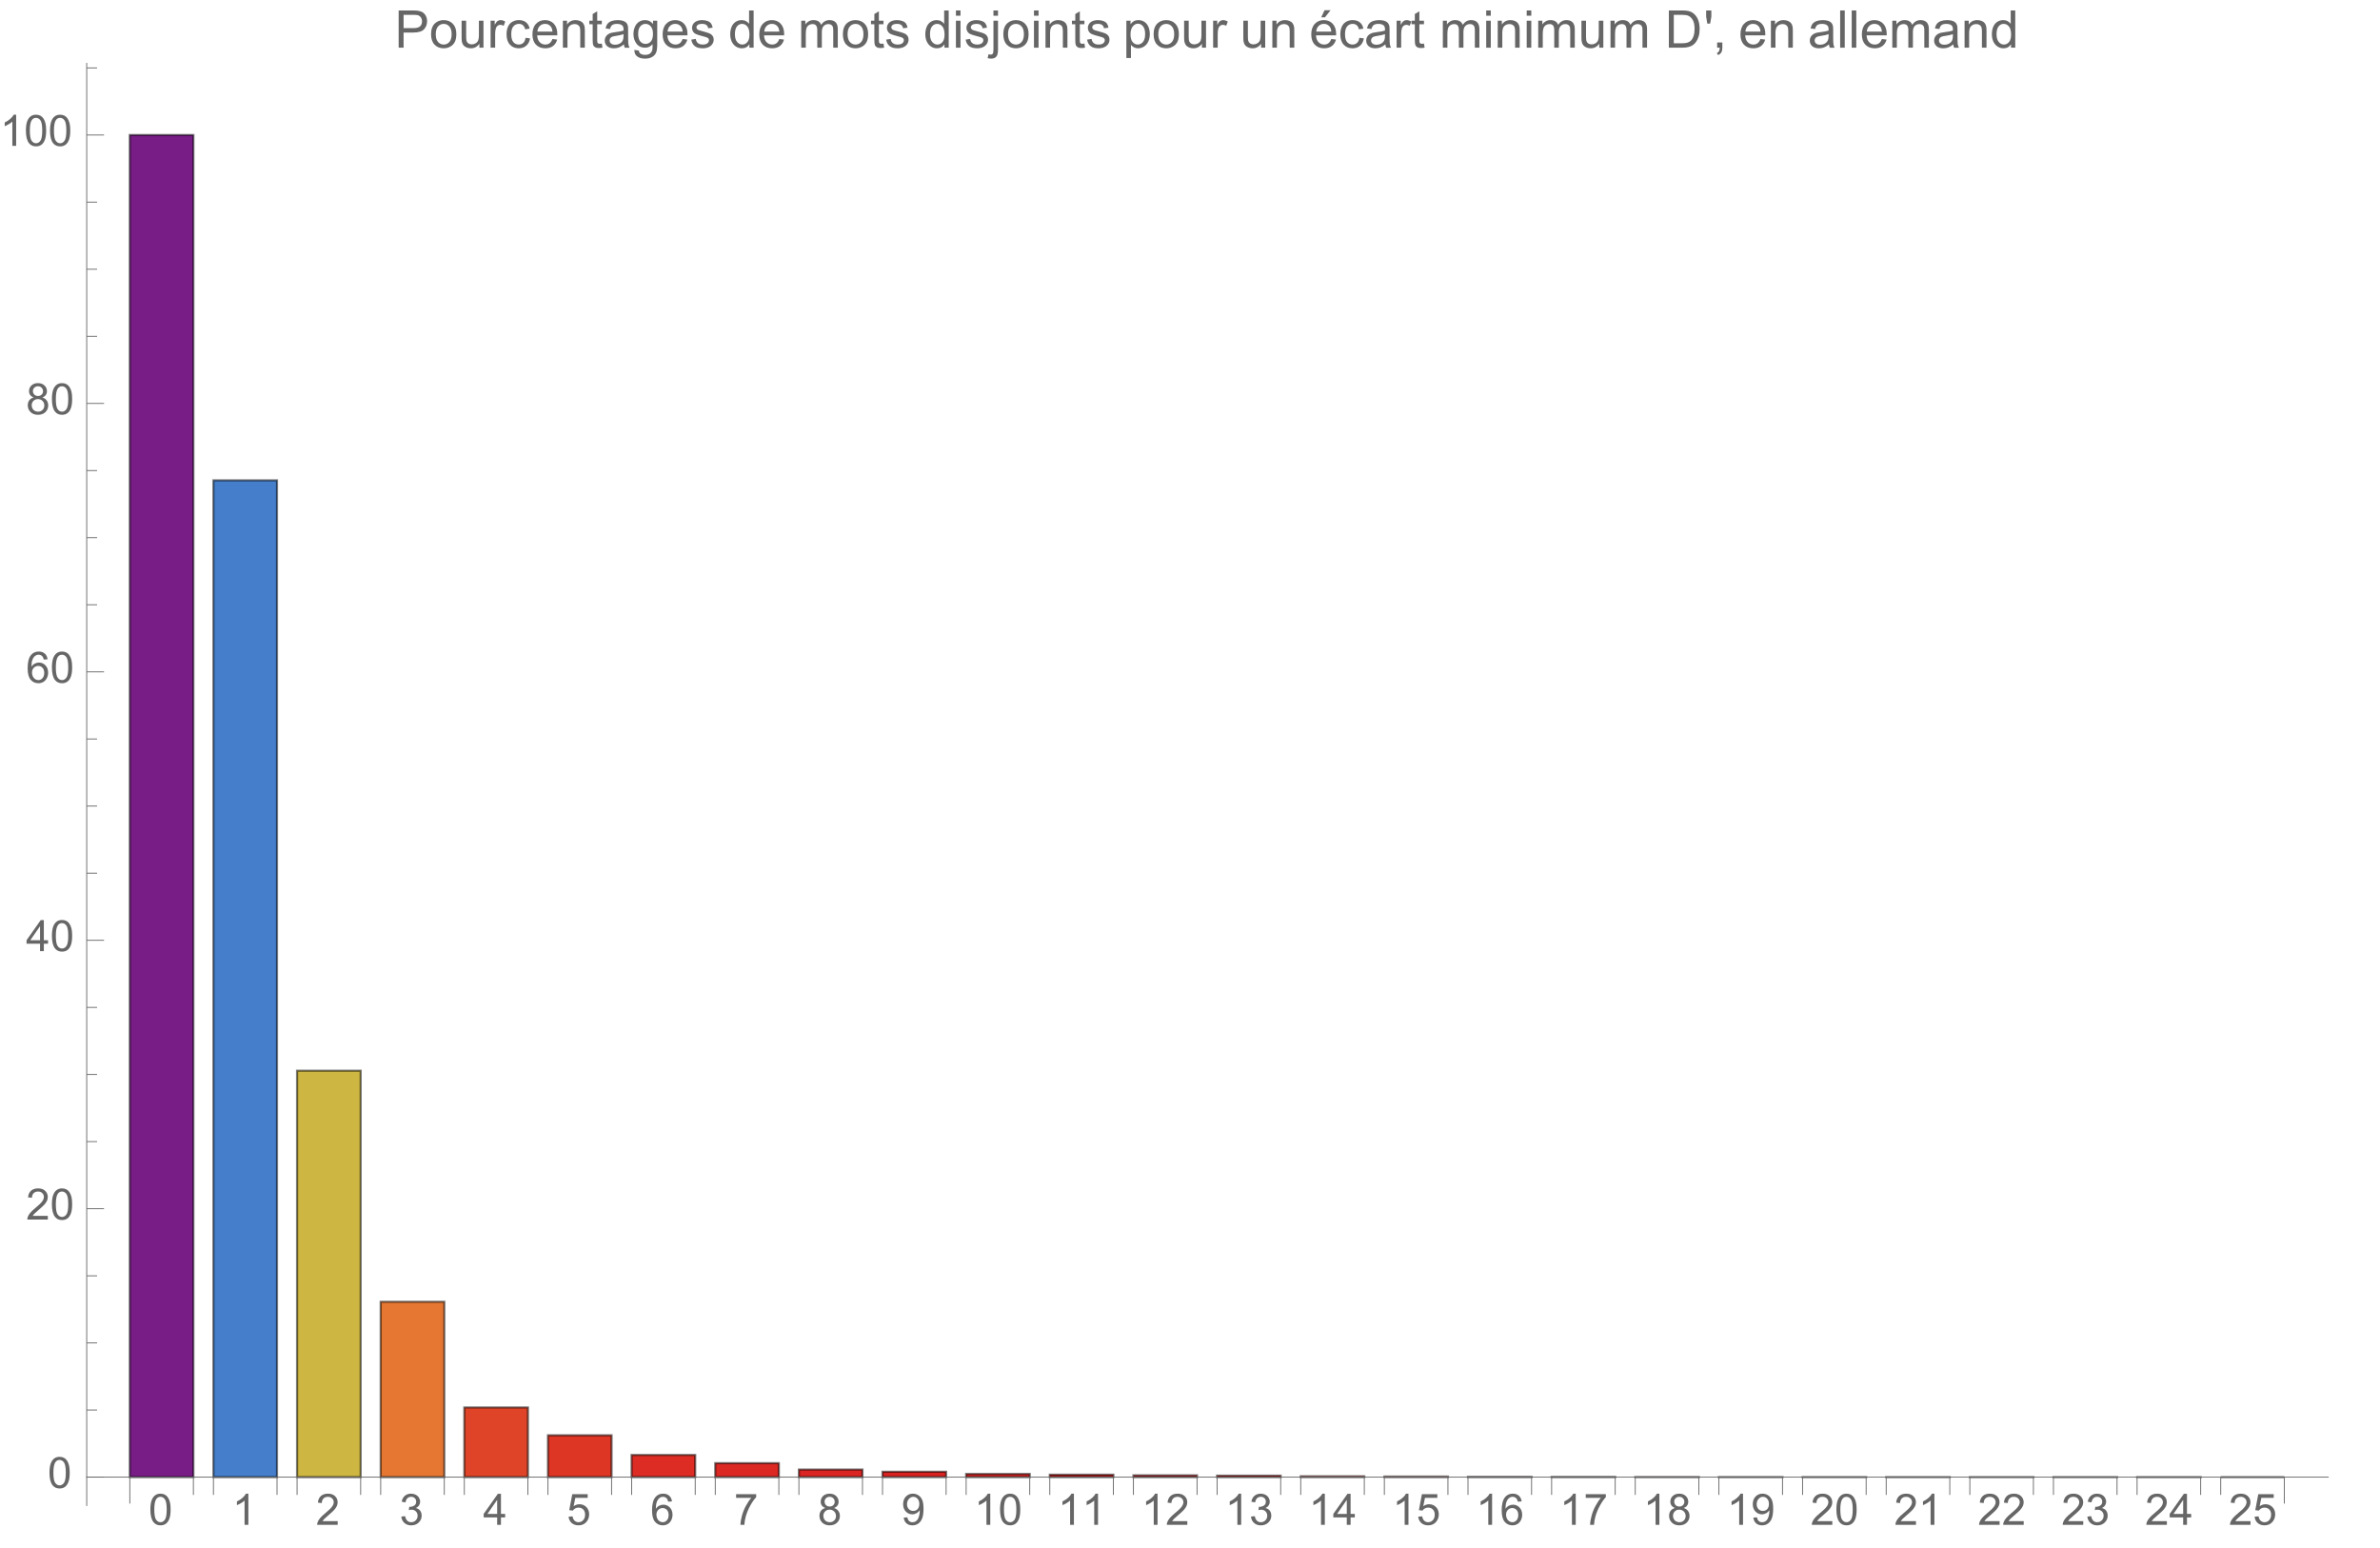 <svg preserveAspectRatio="xMidYMin" viewBox="0 0 549 357" xmlns="http://www.w3.org/2000/svg" xmlns:xlink="http://www.w3.org/1999/xlink"><symbol id="a" overflow="visible"><path d="m.414-3.531c0-.844.09-1.527.262-2.043.176-.516.434-.914.777-1.191.344-.281.773-.422 1.297-.422.383 0 .719.078 1.008.23.289.156.531.379.719.672.188.289.336.645.445 1.062.109.418.16.984.16 1.691 0 .84-.086 1.52-.258 2.035s-.43.914-.773 1.195c-.344.281-.777.422-1.301.422-.691 0-1.234-.246-1.625-.742-.473-.594-.711-1.566-.711-2.91zm.906 0c0 1.176.137 1.957.41 2.348.277.387.613.582 1.02.582.402 0 .742-.195 1.016-.586.277-.391.414-1.172.414-2.344 0-1.18-.137-1.961-.414-2.348-.273-.387-.617-.582-1.027-.582-.402 0-.727.172-.965.516-.305.434-.453 1.238-.453 2.414zm0 0"/></symbol><symbol id="b" overflow="visible"><path d="m3.727 0h-.879v-5.602c-.211.203-.488.406-.832.605-.344.203-.652.355-.926.457v-.852c.492-.23.922-.512 1.289-.84.367-.328.629-.648.781-.957h.566zm0 0"/></symbol><symbol id="c" overflow="visible"><path d="m5.035-.844v.844h-4.73c-.008-.211.027-.414.102-.609.121-.324.312-.641.578-.953s.648-.672 1.148-1.086c.777-.637 1.305-1.141 1.578-1.516.273-.371.41-.723.41-1.055 0-.348-.125-.645-.375-.883-.246-.238-.574-.359-.973-.359-.422 0-.762.129-1.016.383-.254.254-.383.605-.387 1.055l-.902-.094c.062-.672.293-1.188.699-1.539.402-.355.945-.531 1.625-.531.688 0 1.23.191 1.629.57.402.383.602.855.602 1.418 0 .285-.059.566-.176.844-.117.277-.312.566-.582.875-.273.305-.723.727-1.355 1.258-.527.441-.867.742-1.016.902-.148.156-.273.316-.371.477zm0 0"/></symbol><symbol id="d" overflow="visible"><path d="m.422-1.891.875-.117c.102.5.273.859.516 1.078s.539.328.887.328c.414 0 .762-.141 1.047-.43.285-.285.43-.641.43-1.062 0-.406-.133-.738-.395-1-.266-.262-.602-.391-1.008-.391-.164 0-.371.031-.621.094l.098-.77c.059.008.105.012.141.012.375 0 .715-.102 1.012-.297.301-.195.449-.496.449-.902 0-.32-.109-.59-.328-.801-.219-.211-.496-.316-.844-.316-.34 0-.625.105-.852.324-.23.215-.375.535-.441.965l-.879-.156c.109-.59.352-1.047.734-1.371.379-.324.852-.484 1.418-.484.391 0 .75.082 1.082.25.328.168.578.398.754.688.172.289.262.598.262.922 0 .309-.086.594-.25.844-.168.254-.414.457-.738.609.422.098.754.297.988.605.234.309.352.691.352 1.156 0 .625-.23 1.152-.688 1.59-.453.434-1.031.648-1.727.648-.629 0-1.148-.184-1.566-.559-.414-.375-.652-.859-.707-1.457zm0 0"/></symbol><symbol id="e" overflow="visible"><path d="m3.234 0v-1.715h-3.109v-.805l3.27-4.637h.715v4.637h.969v.805h-.969v1.715zm0-2.52v-3.227l-2.242 3.227zm0 0"/></symbol><symbol id="f" overflow="visible"><path d="m.414-1.875.922-.078c.07.449.23.785.477 1.012.25.227.551.34.902.34.422 0 .781-.16 1.074-.477.293-.32.438-.742.438-1.27 0-.504-.141-.898-.422-1.188-.281-.289-.648-.434-1.105-.434-.281 0-.539.062-.766.191-.227.129-.406.297-.535.5l-.828-.105.695-3.68h3.559v.844h-2.855l-.387 1.922c.43-.301.879-.449 1.352-.449.625 0 1.152.215 1.582.648s.645.992.645 1.672c0 .648-.188 1.207-.566 1.68-.457.578-1.086.867-1.879.867-.652 0-1.184-.18-1.594-.547-.41-.363-.648-.848-.707-1.449zm0 0"/></symbol><symbol id="g" overflow="visible"><path d="m4.977-5.406-.875.07c-.078-.344-.188-.598-.332-.754-.238-.25-.531-.375-.879-.375-.281 0-.527.078-.738.234-.277.203-.492.496-.652.883-.16.387-.242.941-.25 1.656.211-.324.469-.562.777-.719.305-.156.625-.234.961-.234.586 0 1.086.215 1.496.648.414.43.617.988.617 1.672 0 .449-.098.867-.289 1.254-.195.383-.461.68-.797.883-.34.207-.727.309-1.156.309-.73 0-1.328-.27-1.789-.809-.461-.539-.695-1.426-.695-2.664 0-1.383.258-2.387.766-3.016.445-.547 1.047-.82 1.805-.82.562 0 1.023.156 1.383.473s.574.754.648 1.309zm-3.59 3.086c0 .305.062.594.191.871.129.277.309.488.539.633.234.145.477.215.73.215.371 0 .688-.148.957-.449.266-.301.398-.707.398-1.219 0-.496-.133-.887-.395-1.172-.262-.285-.598-.426-.996-.426s-.734.141-1.012.426c-.277.285-.414.66-.414 1.121zm0 0"/></symbol><symbol id="h" overflow="visible"><path d="m.473-6.219v-.848h4.637v.684c-.457.484-.91 1.129-1.355 1.934-.449.805-.793 1.633-1.039 2.48-.176.602-.289 1.258-.336 1.969h-.902c.008-.562.117-1.242.328-2.039.211-.797.516-1.57.914-2.309.395-.742.816-1.363 1.262-1.871zm0 0"/></symbol><symbol id="i" overflow="visible"><path d="m1.766-3.883c-.363-.133-.633-.324-.809-.57s-.262-.543-.262-.891c0-.52.184-.957.559-1.312s.875-.531 1.496-.531c.625 0 1.125.18 1.508.543.383.363.57.805.57 1.328 0 .332-.086.621-.262.867-.172.246-.438.434-.793.566.441.145.773.375 1.004.695.23.32.344.699.344 1.141 0 .613-.215 1.129-.648 1.543-.434.418-1.004.625-1.707.625-.707 0-1.277-.207-1.711-.625-.434-.418-.648-.941-.648-1.566 0-.465.117-.855.352-1.168.238-.316.574-.531 1.008-.645zm-.172-1.488c0 .34.105.613.324.832.219.215.504.32.852.32.34 0 .613-.105.832-.32.215-.211.324-.473.324-.781 0-.324-.113-.594-.336-.816-.223-.219-.5-.328-.832-.328-.336 0-.613.105-.836.324-.219.215-.328.469-.328.77zm-.285 3.305c0 .25.059.496.18.73.117.234.293.414.527.543.234.129.488.191.758.191.422 0 .766-.133 1.039-.406.273-.27.41-.613.41-1.027 0-.426-.141-.773-.422-1.051-.281-.277-.633-.414-1.059-.414-.414 0-.754.137-1.027.41-.27.273-.406.613-.406 1.023zm0 0"/></symbol><symbol id="j" overflow="visible"><path d="m.547-1.656.844-.078c.07.398.211.688.41.867.203.18.461.266.777.266.27 0 .508-.062.711-.184.203-.125.371-.289.5-.496.129-.207.238-.484.328-.836.086-.352.133-.711.133-1.078 0-.039-.004-.094-.008-.172-.176.277-.414.504-.719.68-.305.172-.633.262-.988.262-.594 0-1.094-.215-1.504-.645-.41-.43-.617-.996-.617-1.699 0-.727.215-1.312.645-1.754.426-.441.965-.664 1.605-.664.469 0 .895.125 1.277.375.387.25.68.609.879 1.074.203.465.301 1.133.301 2.012 0 .914-.098 1.645-.297 2.188-.199.539-.492.953-.887 1.234-.391.285-.852.426-1.379.426-.559 0-1.016-.156-1.371-.465-.355-.312-.57-.75-.641-1.312zm3.598-3.156c0-.508-.133-.906-.402-1.203-.27-.297-.59-.445-.969-.445-.391 0-.73.16-1.02.48-.289.316-.434.73-.434 1.238 0 .457.137.828.41 1.113.277.285.613.426 1.02.426s.742-.141 1.004-.426c.262-.285.391-.68.391-1.184zm0 0"/></symbol><symbol id="k" overflow="visible"><path d="m.926 0v-8.59h3.238c.57 0 1.008.027 1.309.082.422.07.777.203 1.059.402.285.195.516.473.691.828.172.355.262.746.262 1.172 0 .73-.234 1.348-.699 1.855-.465.504-1.305.758-2.52.758h-2.203v3.492zm1.137-4.508h2.219c.734 0 1.258-.133 1.566-.406.309-.273.465-.66.465-1.156 0-.359-.094-.668-.273-.922-.184-.258-.422-.426-.719-.508-.191-.051-.547-.078-1.062-.078h-2.195zm0 0"/></symbol><symbol id="l" overflow="visible"><path d="m.398-3.109c0-1.152.32-2.008.961-2.562.535-.461 1.188-.691 1.957-.691.855 0 1.555.281 2.098.84.543.562.812 1.336.812 2.324 0 .801-.117 1.43-.359 1.891-.238.457-.59.816-1.047 1.066-.461.254-.961.383-1.504.383-.871 0-1.574-.281-2.113-.836-.535-.559-.805-1.367-.805-2.414zm1.086 0c0 .797.172 1.391.52 1.789.348.395.785.594 1.312.594.523 0 .957-.199 1.309-.598.348-.398.52-1.004.52-1.824 0-.77-.176-1.352-.523-1.746-.352-.398-.785-.598-1.305-.598-.527 0-.965.199-1.312.594-.348.395-.52.992-.52 1.789zm0 0"/></symbol><symbol id="m" overflow="visible"><path d="m4.867 0v-.914c-.484.703-1.141 1.055-1.973 1.055-.367 0-.711-.07-1.027-.211-.32-.141-.555-.316-.711-.531-.152-.211-.262-.473-.324-.781-.043-.207-.066-.535-.066-.984v-3.855h1.055v3.449c0 .551.023.922.066 1.117.066.277.207.492.422.652.215.156.48.238.797.238.316 0 .613-.082.891-.246.277-.16.473-.383.59-.66.113-.281.172-.688.172-1.219v-3.332h1.055v6.223zm0 0"/></symbol><symbol id="n" overflow="visible"><path d="m.781 0v-6.223h.945v.941c.242-.441.469-.73.672-.871.207-.141.43-.211.68-.211.355 0 .715.113 1.082.34l-.363.977c-.258-.152-.516-.227-.773-.227-.23 0-.438.07-.621.207-.184.141-.316.332-.395.578-.117.375-.172.785-.172 1.23v3.258zm0 0"/></symbol><symbol id="o" overflow="visible"><path d="m4.852-2.281 1.039.137c-.113.715-.406 1.273-.871 1.68-.469.402-1.043.605-1.723.605-.852 0-1.535-.277-2.051-.836-.52-.555-.777-1.352-.777-2.391 0-.672.109-1.262.336-1.766.223-.504.559-.883 1.016-1.133.453-.254.949-.379 1.484-.379.676 0 1.227.172 1.656.512.43.344.707.828.828 1.457l-1.023.16c-.098-.418-.273-.734-.52-.945-.25-.211-.551-.316-.902-.316-.531 0-.961.191-1.293.57-.332.383-.496.984-.496 1.809 0 .836.156 1.445.477 1.82.32.379.742.57 1.258.57.414 0 .758-.125 1.035-.383.277-.254.453-.641.527-1.172zm0 0"/></symbol><symbol id="p" overflow="visible"><path d="m5.051-2.004 1.09.137c-.172.637-.492 1.129-.953 1.48-.465.352-1.062.527-1.781.527-.91 0-1.633-.281-2.168-.84-.531-.562-.801-1.348-.801-2.359 0-1.047.273-1.859.812-2.438s1.234-.867 2.094-.867c.832 0 1.516.285 2.039.848.527.566.793 1.367.793 2.391 0 .062-.004.156-.004.281h-4.641c.039.684.23 1.211.578 1.57.348.363.781.547 1.301.547.387 0 .715-.102.988-.305.273-.203.492-.527.652-.973zm-3.465-1.707h3.477c-.047-.523-.18-.914-.398-1.176-.336-.406-.773-.609-1.305-.609-.484 0-.895.16-1.223.488-.332.324-.512.758-.551 1.297zm0 0"/></symbol><symbol id="q" overflow="visible"><path d="m.789 0v-6.223h.953v.887c.457-.684 1.117-1.027 1.977-1.027.375 0 .723.066 1.035.203.316.133.551.309.707.527s.266.48.328.781c.039.195.059.539.059 1.023v3.828h-1.055v-3.785c0-.43-.043-.75-.121-.965-.082-.211-.23-.383-.438-.508-.211-.129-.453-.191-.734-.191-.449 0-.84.145-1.164.426-.328.285-.492.828-.492 1.625v3.398zm0 0"/></symbol><symbol id="r" overflow="visible"><path d="m3.094-.945.152.934c-.297.062-.562.094-.797.094-.383 0-.68-.059-.891-.184-.211-.121-.359-.277-.445-.477-.086-.195-.129-.609-.129-1.242v-3.582h-.773v-.82h.773v-1.543l1.047-.633v2.176h1.062v.82h-1.062v3.637c0 .301.02.496.059.582.035.086.098.152.18.207.086.051.207.074.363.074.117 0 .27-.012.461-.043zm0 0"/></symbol><symbol id="s" overflow="visible"><path d="m4.852-.766c-.391.332-.766.562-1.129.703-.359.137-.746.203-1.16.203-.684 0-1.211-.168-1.578-.5-.367-.336-.551-.762-.551-1.281 0-.305.07-.582.207-.836.141-.25.32-.453.547-.605.223-.152.477-.27.758-.348.207-.055.52-.105.938-.156.852-.102 1.477-.223 1.883-.363.004-.145.004-.238.004-.277 0-.43-.098-.73-.301-.906-.27-.238-.668-.359-1.199-.359-.496 0-.863.09-1.098.262-.238.176-.414.48-.523.926l-1.031-.141c.094-.441.246-.801.461-1.07.215-.273.523-.48.93-.629.406-.145.879-.219 1.414-.219.531 0 .961.062 1.297.188.332.125.574.281.73.473.156.188.266.43.328.719.035.18.051.5.051.969v1.406c0 .98.023 1.602.07 1.863.043.258.133.508.266.746h-1.102c-.109-.219-.18-.477-.211-.766zm-.086-2.359c-.383.156-.961.289-1.727.398-.434.062-.738.133-.918.211-.18.078-.316.195-.418.344-.098.152-.145.32-.145.5 0 .281.105.516.32.703.211.188.523.281.934.281.406 0 .766-.086 1.086-.266.316-.176.547-.422.695-.727.113-.238.172-.594.172-1.055zm0 0"/></symbol><symbol id="t" overflow="visible"><path d="m.598.516 1.027.152c.043.316.16.547.355.691.262.195.621.293 1.074.293.488 0 .863-.098 1.129-.293s.445-.469.539-.82c.055-.215.082-.664.074-1.352-.461.543-1.031.812-1.719.812-.855 0-1.52-.309-1.988-.926-.469-.617-.703-1.355-.703-2.223 0-.594.105-1.141.324-1.641.215-.504.523-.891.934-1.164.406-.273.887-.41 1.438-.41.734 0 1.34.297 1.816.891v-.75h.973v5.379c0 .969-.098 1.656-.297 2.059-.195.406-.508.723-.938.957-.426.234-.953.352-1.578.352-.742 0-1.34-.164-1.801-.5-.457-.332-.676-.836-.66-1.508zm.871-3.738c0 .816.164 1.41.488 1.785s.73.562 1.219.562c.484 0 .891-.184 1.219-.559.328-.371.492-.957.492-1.754 0-.762-.168-1.336-.508-1.723-.336-.387-.746-.582-1.223-.582-.469 0-.867.191-1.195.574-.328.379-.492.945-.492 1.695zm0 0"/></symbol><symbol id="u" overflow="visible"><path d="m.367-1.859 1.047-.164c.059.418.219.742.488.961.266.223.641.336 1.121.336.484 0 .844-.098 1.078-.297.234-.195.352-.43.352-.695 0-.238-.102-.422-.312-.562-.145-.094-.5-.211-1.078-.355-.773-.195-1.309-.363-1.605-.508-.301-.141-.527-.34-.68-.59-.156-.254-.23-.531-.23-.836 0-.277.062-.535.188-.77.129-.238.301-.434.52-.59.164-.121.387-.223.672-.309.281-.082.586-.125.91-.125.488 0 .918.07 1.285.211.371.141.645.332.816.57.176.242.297.562.367.965l-1.031.141c-.047-.32-.184-.57-.41-.75-.223-.18-.543-.27-.949-.27-.484 0-.832.082-1.039.238-.207.16-.312.352-.312.562 0 .137.047.262.133.371.086.113.219.207.402.281.105.039.418.129.934.27.746.199 1.266.363 1.559.488.297.129.527.312.695.555.168.242.254.543.254.902 0 .352-.105.684-.309.992-.207.312-.504.551-.887.723-.387.168-.828.254-1.312.254-.809 0-1.426-.168-1.852-.504-.422-.336-.695-.832-.812-1.496zm0 0"/></symbol><symbol id="v" overflow="visible"><path d="m4.828 0v-.785c-.395.617-.977.926-1.742.926-.496 0-.949-.137-1.367-.41-.414-.273-.738-.656-.965-1.145-.23-.492-.344-1.055-.344-1.691 0-.621.105-1.184.309-1.691.207-.504.52-.891.934-1.164.414-.27.879-.402 1.387-.402.375 0 .711.078 1.004.238.293.156.531.363.715.617v-3.082h1.047v8.59zm-3.336-3.105c0 .797.172 1.395.508 1.785.336.395.73.594 1.188.594.461 0 .852-.188 1.176-.566.32-.375.48-.949.48-1.723 0-.852-.164-1.477-.492-1.875-.328-.398-.73-.602-1.211-.602-.469 0-.859.195-1.176.578-.312.383-.473.984-.473 1.809zm0 0"/></symbol><symbol id="w" overflow="visible"><path d="m.789 0v-6.223h.945v.871c.195-.305.453-.547.781-.734.324-.184.691-.277 1.105-.277.461 0 .84.098 1.133.285.297.191.504.461.625.805.492-.727 1.133-1.09 1.922-1.09.617 0 1.09.172 1.426.512.332.344.496.867.496 1.578v4.273h-1.051v-3.922c0-.422-.031-.723-.102-.91-.066-.184-.191-.332-.371-.449-.18-.113-.391-.168-.633-.168-.438 0-.801.145-1.09.438-.289.289-.434.754-.434 1.395v3.617h-1.055v-4.043c0-.469-.086-.82-.258-1.055s-.453-.352-.844-.352c-.297 0-.57.078-.824.234-.25.156-.434.387-.547.684-.113.301-.172.734-.172 1.305v3.227zm0 0"/></symbol><symbol id="x" overflow="visible"><path d="m.797-7.375v-1.215h1.055v1.215zm0 7.375v-6.223h1.055v6.223zm0 0"/></symbol><symbol id="y" overflow="visible"><path d="m.785-7.367v-1.223h1.055v1.223zm-1.336 9.781.199-.898c.211.055.375.086.5.086.215 0 .375-.074.477-.215.105-.145.16-.5.16-1.07v-6.539h1.055v6.562c0 .766-.098 1.301-.301 1.598-.254.391-.672.586-1.266.586-.285 0-.559-.035-.824-.109zm0 0"/></symbol><symbol id="z" overflow="visible"><path d="m.789 2.383v-8.605h.961v.809c.227-.316.484-.555.77-.711.285-.16.629-.238 1.035-.238.531 0 1 .137 1.406.41s.715.66.922 1.156c.207.5.312 1.047.312 1.641 0 .637-.117 1.207-.344 1.719-.23.508-.562.898-.996 1.172-.438.27-.895.406-1.375.406-.352 0-.668-.074-.945-.223-.281-.148-.512-.336-.691-.562v3.027zm.957-5.461c0 .801.16 1.395.488 1.777.324.383.715.574 1.176.574.469 0 .871-.199 1.203-.594.336-.398.504-1.012.504-1.844 0-.793-.164-1.387-.492-1.781-.324-.395-.715-.594-1.168-.594-.449 0-.848.211-1.191.633-.348.418-.52 1.031-.52 1.828zm0 0"/></symbol><symbol id="A" overflow="visible"><path d="m5.051-2.004 1.09.137c-.172.637-.492 1.129-.953 1.48-.465.352-1.062.527-1.781.527-.91 0-1.633-.281-2.168-.84-.531-.562-.801-1.348-.801-2.359 0-1.047.273-1.859.812-2.438s1.234-.867 2.094-.867c.832 0 1.516.285 2.039.848.527.566.793 1.367.793 2.391 0 .062-.004.156-.004.281h-4.641c.039.684.23 1.211.578 1.57.348.363.781.547 1.301.547.387 0 .715-.102.988-.305.273-.203.492-.527.652-.973zm-3.465-1.707h3.477c-.047-.523-.18-.914-.398-1.176-.336-.406-.773-.609-1.305-.609-.484 0-.895.16-1.223.488-.332.324-.512.758-.551 1.297zm1.141-3.285.777-1.641h1.383l-1.289 1.641zm0 0"/></symbol><symbol id="B" overflow="visible"><path d="m.926 0v-8.59h2.957c.668 0 1.18.043 1.531.121.492.113.914.32 1.258.617.453.383.793.871 1.02 1.469.223.594.336 1.273.336 2.039 0 .652-.074 1.234-.23 1.734-.152.504-.344.922-.586 1.254-.238.328-.496.59-.781.777-.281.191-.625.336-1.023.43-.402.098-.859.148-1.383.148zm1.137-1.016h1.836c.566 0 1.008-.051 1.332-.156.32-.105.578-.254.77-.445.27-.27.48-.633.629-1.086.152-.457.227-1.008.227-1.656 0-.898-.148-1.59-.441-2.07-.297-.484-.656-.805-1.078-.969-.305-.117-.793-.18-1.469-.18h-1.805zm0 0"/></symbol><symbol id="C" overflow="visible"><path d="m.797-5.547-.27-1.609v-1.434h1.199v1.434l-.281 1.609zm0 0"/></symbol><symbol id="D" overflow="visible"><path d="m1.066 0v-1.203h1.199v1.203c0 .441-.078.797-.234 1.07-.156.27-.402.48-.742.629l-.293-.449c.223-.098.387-.242.492-.434.105-.188.164-.461.176-.816zm0 0"/></symbol><symbol id="E" overflow="visible"><path d="m.766 0v-8.59h1.055v8.59zm0 0"/></symbol><g transform="translate(-66 -5)"><path d="m95.941 345.723v-309.578h14.668v309.578zm0 0" fill="#781c86" stroke="#781c86" stroke-linecap="square" stroke-miterlimit="3.25" stroke-width=".03"/><path d="m95.941 345.723v-309.578h14.668v309.578zm0 0" style="fill:none;stroke-width:.5;stroke-linecap:square;stroke:#000;stroke-opacity:.518;stroke-miterlimit:3.25"/><path d="m115.234 345.723v-229.922h14.668v229.922zm0 0" fill="#457fcb" stroke="#457fcb" stroke-linecap="square" stroke-miterlimit="3.25" stroke-width=".03"/><path d="m115.234 345.723v-229.922h14.668v229.922zm0 0" style="fill:none;stroke-width:.5;stroke-linecap:square;stroke:#000;stroke-opacity:.518;stroke-miterlimit:3.25"/><path d="m134.527 345.723v-93.746h14.668v93.746zm0 0" fill="#cdb642" stroke="#cdb642" stroke-linecap="square" stroke-miterlimit="3.25" stroke-width=".03"/><path d="m134.527 345.723v-93.746h14.668v93.746zm0 0" style="fill:none;stroke-width:.5;stroke-linecap:square;stroke:#000;stroke-opacity:.518;stroke-miterlimit:3.25"/><path d="m153.816 345.723v-40.445h14.672v40.445zm0 0" fill="#e67732" stroke="#e67732" stroke-linecap="square" stroke-miterlimit="3.25" stroke-width=".03"/><path d="m153.816 345.723v-40.445h14.672v40.445zm0 0" style="fill:none;stroke-width:.5;stroke-linecap:square;stroke:#000;stroke-opacity:.518;stroke-miterlimit:3.25"/><path d="m173.109 345.723v-16.07h14.668v16.07zm0 0" fill="#df4428" stroke="#df4428" stroke-linecap="square" stroke-miterlimit="3.25" stroke-width=".03"/><path d="m173.109 345.723v-16.07h14.668v16.07zm0 0" style="fill:none;stroke-width:.5;stroke-linecap:square;stroke:#000;stroke-opacity:.518;stroke-miterlimit:3.25"/><path d="m192.402 345.723v-9.652h14.668v9.652zm0 0" fill="#dd3625" stroke="#dd3625" stroke-linecap="square" stroke-miterlimit="3.25" stroke-width=".03"/><path d="m192.402 345.723v-9.652h14.668v9.652zm0 0" style="fill:none;stroke-width:.5;stroke-linecap:square;stroke:#000;stroke-opacity:.518;stroke-miterlimit:3.25"/><path d="m211.695 345.723v-5.113h14.668v5.113zm0 0" fill="#dc2c24" stroke="#dc2c24" stroke-linecap="square" stroke-miterlimit="3.25" stroke-width=".03"/><path d="m211.695 345.723v-5.113h14.668v5.113zm0 0" style="fill:none;stroke-width:.5;stroke-linecap:square;stroke:#000;stroke-opacity:.518;stroke-miterlimit:3.25"/><path d="m230.988 345.723v-3.223h14.668v3.223zm0 0" fill="#dc2823" stroke="#dc2823" stroke-linecap="square" stroke-miterlimit="3.25" stroke-width=".03"/><path d="m230.988 345.723v-3.223h14.668v3.223zm0 0" style="fill:none;stroke-width:.5;stroke-linecap:square;stroke:#000;stroke-opacity:.518;stroke-miterlimit:3.25"/><path d="m250.281 345.723v-1.75h14.668v1.75zm0 0" fill="#db2522" stroke="#db2522" stroke-linecap="square" stroke-miterlimit="3.25" stroke-width=".03"/><path d="m250.281 345.723v-1.75h14.668v1.75zm0 0" style="fill:none;stroke-width:.5;stroke-linecap:square;stroke:#000;stroke-opacity:.518;stroke-miterlimit:3.25"/><path d="m269.574 345.723v-1.242h14.668v1.242zm0 0" fill="#db2422" stroke="#db2422" stroke-linecap="square" stroke-miterlimit="3.25" stroke-width=".03"/><path d="m269.574 345.723v-1.242h14.668v1.242zm0 0" style="fill:none;stroke-width:.5;stroke-linecap:square;stroke:#000;stroke-opacity:.518;stroke-miterlimit:3.25"/><path d="m288.867 345.723v-.738h14.668v.738zm0 0" fill="#db2322" stroke="#db2322" stroke-linecap="square" stroke-miterlimit="3.25" stroke-width=".03"/><path d="m288.867 345.723v-.738h14.668v.738zm0 0" style="fill:none;stroke-width:.5;stroke-linecap:square;stroke:#000;stroke-opacity:.518;stroke-miterlimit:3.25"/><path d="m308.16 345.723v-.566h14.668v.566zm0 0" fill="#db2322" stroke="#db2322" stroke-linecap="square" stroke-miterlimit="3.25" stroke-width=".03"/><path d="m308.16 345.723v-.566h14.668v.566zm0 0" style="fill:none;stroke-width:.5;stroke-linecap:square;stroke:#000;stroke-opacity:.518;stroke-miterlimit:3.25"/><path d="m327.453 345.723v-.414h14.668v.414zm0 0" fill="#db2222" stroke="#db2222" stroke-linecap="square" stroke-miterlimit="3.25" stroke-width=".03"/><path d="m327.453 345.723v-.414h14.668v.414zm0 0" style="fill:none;stroke-width:.5;stroke-linecap:square;stroke:#000;stroke-opacity:.518;stroke-miterlimit:3.25"/><path d="m346.746 345.723v-.344h14.668v.344zm0 0" fill="#db2222" stroke="#db2222" stroke-linecap="square" stroke-miterlimit="3.25" stroke-width=".03"/><path d="m346.746 345.723v-.344h14.668v.344zm0 0" style="fill:none;stroke-width:.5;stroke-linecap:square;stroke:#000;stroke-opacity:.518;stroke-miterlimit:3.25"/><path d="m366.039 345.723v-.191h14.668v.191zm0 0" fill="#db2222" stroke="#db2222" stroke-linecap="square" stroke-miterlimit="3.25" stroke-width=".03"/><path d="m366.039 345.723v-.191h14.668v.191zm0 0" style="fill:none;stroke-width:.5;stroke-linecap:square;stroke:#000;stroke-opacity:.518;stroke-miterlimit:3.25"/><path d="m385.332 345.723v-.133h14.668v.133zm0 0" fill="#db2222" stroke="#db2222" stroke-linecap="square" stroke-miterlimit="3.25" stroke-width=".03"/><path d="m385.332 345.723v-.133h14.668v.133zm0 0" style="fill:none;stroke-width:.5;stroke-linecap:square;stroke:#000;stroke-opacity:.518;stroke-miterlimit:3.25"/><path d="m404.625 345.723v-.074h14.668v.074zm0 0" fill="#db2222" stroke="#db2222" stroke-linecap="square" stroke-miterlimit="3.25" stroke-width=".03"/><path d="m404.625 345.723v-.074h14.668v.074zm0 0" style="fill:none;stroke-width:.5;stroke-linecap:square;stroke:#000;stroke-opacity:.518;stroke-miterlimit:3.25"/><path d="m423.918 345.723v-.055h14.668v.055zm0 0" fill="#db2222" stroke="#db2222" stroke-linecap="square" stroke-miterlimit="3.25" stroke-width=".03"/><path d="m423.918 345.723v-.055h14.668v.055zm0 0" style="fill:none;stroke-width:.5;stroke-linecap:square;stroke:#000;stroke-opacity:.518;stroke-miterlimit:3.25"/><path d="m443.211 345.723v-.027h14.668v.027zm0 0" fill="#db2122" stroke="#db2122" stroke-linecap="square" stroke-miterlimit="3.25" stroke-width=".03"/><path d="m443.211 345.723v-.027h14.668v.027zm0 0" style="fill:none;stroke-width:.5;stroke-linecap:square;stroke:#000;stroke-opacity:.518;stroke-miterlimit:3.25"/><path d="m462.504 345.723v-.016h14.668v.016zm0 0" fill="#db2122" stroke="#db2122" stroke-linecap="square" stroke-miterlimit="3.25" stroke-width=".03"/><path d="m462.504 345.723v-.016h14.668v.016zm0 0" style="fill:none;stroke-width:.5;stroke-linecap:square;stroke:#000;stroke-opacity:.518;stroke-miterlimit:3.25"/><path d="m481.797 345.723v-.008h14.668v.008zm0 0" fill="#db2122" stroke="#db2122" stroke-linecap="square" stroke-miterlimit="3.25" stroke-width=".03"/><path d="m481.797 345.723v-.008h14.668v.008zm0 0" style="fill:none;stroke-width:.5;stroke-linecap:square;stroke:#000;stroke-opacity:.518;stroke-miterlimit:3.25"/><path d="m501.09 345.723v-.004h14.668v.004zm0 0" fill="#db2122" stroke="#db2122" stroke-linecap="square" stroke-miterlimit="3.25" stroke-width=".03"/><path d="m501.09 345.723v-.004h14.668v.004zm0 0" style="fill:none;stroke-width:.5;stroke-linecap:square;stroke:#000;stroke-opacity:.518;stroke-miterlimit:3.25"/><path d="m520.383 345.723v-.004h14.668v.004zm0 0" fill="#db2122" stroke="#db2122" stroke-linecap="square" stroke-miterlimit="3.25" stroke-width=".03"/><path d="m520.383 345.723v-.004h14.668v.004zm0 0" style="fill:none;stroke-width:.5;stroke-linecap:square;stroke:#000;stroke-opacity:.518;stroke-miterlimit:3.25"/><path d="m539.676 345.723v-.004h14.668v.004zm0 0" fill="#db2122" stroke="#db2122" stroke-linecap="square" stroke-miterlimit="3.25" stroke-width=".03"/><path d="m539.676 345.723v-.004h14.668v.004zm0 0" style="fill:none;stroke-width:.5;stroke-linecap:square;stroke:#000;stroke-opacity:.518;stroke-miterlimit:3.25"/><path d="m558.969 345.723v-.004h14.668v.004zm0 0" fill="#db2122" stroke="#db2122" stroke-linecap="square" stroke-miterlimit="3.25" stroke-width=".03"/><path d="m558.969 345.723v-.004h14.668v.004zm0 0" style="fill:none;stroke-width:.5;stroke-linecap:square;stroke:#000;stroke-opacity:.518;stroke-miterlimit:3.25"/><path d="m578.262 345.723h14.668zm0 0" fill="none" stroke="#db2122" stroke-linecap="square" stroke-miterlimit="3.25" stroke-width=".03"/><path d="m578.262 345.723h14.668zm0 0" style="fill:none;stroke-width:.5;stroke-linecap:square;stroke:#000;stroke-opacity:.518;stroke-miterlimit:3.25"/><path d="m86 345.723h517.066" fill="none" stroke="#666" stroke-linecap="square" stroke-miterlimit="3.25" stroke-width=".2"/><path d="m95.941 345.723v6" fill="none" stroke="#666" stroke-linecap="square" stroke-miterlimit="3.25" stroke-width=".2"/><path d="m592.93 345.723v6" fill="none" stroke="#666" stroke-linecap="square" stroke-miterlimit="3.25" stroke-width=".2"/><path d="m110.609 345.723v4" fill="none" stroke="#666" stroke-linecap="square" stroke-miterlimit="3.25" stroke-width=".2"/><path d="m115.234 345.723v4" fill="none" stroke="#666" stroke-linecap="square" stroke-miterlimit="3.25" stroke-width=".2"/><path d="m129.902 345.723v4" fill="none" stroke="#666" stroke-linecap="square" stroke-miterlimit="3.25" stroke-width=".2"/><path d="m134.527 345.723v4" fill="none" stroke="#666" stroke-linecap="square" stroke-miterlimit="3.25" stroke-width=".2"/><path d="m149.195 345.723v4" fill="none" stroke="#666" stroke-linecap="square" stroke-miterlimit="3.25" stroke-width=".2"/><path d="m153.816 345.723v4" fill="none" stroke="#666" stroke-linecap="square" stroke-miterlimit="3.25" stroke-width=".2"/><path d="m168.488 345.723v4" fill="none" stroke="#666" stroke-linecap="square" stroke-miterlimit="3.25" stroke-width=".2"/><path d="m173.109 345.723v4" fill="none" stroke="#666" stroke-linecap="square" stroke-miterlimit="3.25" stroke-width=".2"/><path d="m187.777 345.723v4" fill="none" stroke="#666" stroke-linecap="square" stroke-miterlimit="3.25" stroke-width=".2"/><path d="m192.402 345.723v4" fill="none" stroke="#666" stroke-linecap="square" stroke-miterlimit="3.25" stroke-width=".2"/><path d="m207.07 345.723v4" fill="none" stroke="#666" stroke-linecap="square" stroke-miterlimit="3.25" stroke-width=".2"/><path d="m211.695 345.723v4" fill="none" stroke="#666" stroke-linecap="square" stroke-miterlimit="3.25" stroke-width=".2"/><path d="m226.363 345.723v4" fill="none" stroke="#666" stroke-linecap="square" stroke-miterlimit="3.25" stroke-width=".2"/><path d="m230.988 345.723v4" fill="none" stroke="#666" stroke-linecap="square" stroke-miterlimit="3.25" stroke-width=".2"/><path d="m245.656 345.723v4" fill="none" stroke="#666" stroke-linecap="square" stroke-miterlimit="3.25" stroke-width=".2"/><path d="m250.281 345.723v4" fill="none" stroke="#666" stroke-linecap="square" stroke-miterlimit="3.25" stroke-width=".2"/><path d="m264.949 345.723v4" fill="none" stroke="#666" stroke-linecap="square" stroke-miterlimit="3.25" stroke-width=".2"/><path d="m269.574 345.723v4" fill="none" stroke="#666" stroke-linecap="square" stroke-miterlimit="3.25" stroke-width=".2"/><path d="m284.242 345.723v4" fill="none" stroke="#666" stroke-linecap="square" stroke-miterlimit="3.25" stroke-width=".2"/><path d="m288.867 345.723v4" fill="none" stroke="#666" stroke-linecap="square" stroke-miterlimit="3.25" stroke-width=".2"/><path d="m303.535 345.723v4" fill="none" stroke="#666" stroke-linecap="square" stroke-miterlimit="3.25" stroke-width=".2"/><path d="m308.16 345.723v4" fill="none" stroke="#666" stroke-linecap="square" stroke-miterlimit="3.25" stroke-width=".2"/><path d="m322.828 345.723v4" fill="none" stroke="#666" stroke-linecap="square" stroke-miterlimit="3.25" stroke-width=".2"/><path d="m327.453 345.723v4" fill="none" stroke="#666" stroke-linecap="square" stroke-miterlimit="3.25" stroke-width=".2"/><path d="m342.121 345.723v4" fill="none" stroke="#666" stroke-linecap="square" stroke-miterlimit="3.25" stroke-width=".2"/><path d="m346.746 345.723v4" fill="none" stroke="#666" stroke-linecap="square" stroke-miterlimit="3.25" stroke-width=".2"/><path d="m361.414 345.723v4" fill="none" stroke="#666" stroke-linecap="square" stroke-miterlimit="3.25" stroke-width=".2"/><path d="m366.039 345.723v4" fill="none" stroke="#666" stroke-linecap="square" stroke-miterlimit="3.25" stroke-width=".2"/><path d="m380.707 345.723v4" fill="none" stroke="#666" stroke-linecap="square" stroke-miterlimit="3.25" stroke-width=".2"/><path d="m385.332 345.723v4" fill="none" stroke="#666" stroke-linecap="square" stroke-miterlimit="3.25" stroke-width=".2"/><path d="m400 345.723v4" fill="none" stroke="#666" stroke-linecap="square" stroke-miterlimit="3.25" stroke-width=".2"/><path d="m404.625 345.723v4" fill="none" stroke="#666" stroke-linecap="square" stroke-miterlimit="3.25" stroke-width=".2"/><path d="m419.293 345.723v4" fill="none" stroke="#666" stroke-linecap="square" stroke-miterlimit="3.25" stroke-width=".2"/><path d="m423.918 345.723v4" fill="none" stroke="#666" stroke-linecap="square" stroke-miterlimit="3.25" stroke-width=".2"/><path d="m438.586 345.723v4" fill="none" stroke="#666" stroke-linecap="square" stroke-miterlimit="3.25" stroke-width=".2"/><path d="m443.211 345.723v4" fill="none" stroke="#666" stroke-linecap="square" stroke-miterlimit="3.25" stroke-width=".2"/><path d="m457.879 345.723v4" fill="none" stroke="#666" stroke-linecap="square" stroke-miterlimit="3.25" stroke-width=".2"/><path d="m462.504 345.723v4" fill="none" stroke="#666" stroke-linecap="square" stroke-miterlimit="3.25" stroke-width=".2"/><path d="m477.172 345.723v4" fill="none" stroke="#666" stroke-linecap="square" stroke-miterlimit="3.25" stroke-width=".2"/><path d="m481.797 345.723v4" fill="none" stroke="#666" stroke-linecap="square" stroke-miterlimit="3.25" stroke-width=".2"/><path d="m496.465 345.723v4" fill="none" stroke="#666" stroke-linecap="square" stroke-miterlimit="3.25" stroke-width=".2"/><path d="m501.09 345.723v4" fill="none" stroke="#666" stroke-linecap="square" stroke-miterlimit="3.25" stroke-width=".2"/><path d="m515.758 345.723v4" fill="none" stroke="#666" stroke-linecap="square" stroke-miterlimit="3.25" stroke-width=".2"/><path d="m520.383 345.723v4" fill="none" stroke="#666" stroke-linecap="square" stroke-miterlimit="3.25" stroke-width=".2"/><path d="m535.051 345.723v4" fill="none" stroke="#666" stroke-linecap="square" stroke-miterlimit="3.25" stroke-width=".2"/><path d="m539.676 345.723v4" fill="none" stroke="#666" stroke-linecap="square" stroke-miterlimit="3.25" stroke-width=".2"/><path d="m554.344 345.723v4" fill="none" stroke="#666" stroke-linecap="square" stroke-miterlimit="3.25" stroke-width=".2"/><path d="m558.969 345.723v4" fill="none" stroke="#666" stroke-linecap="square" stroke-miterlimit="3.25" stroke-width=".2"/><path d="m573.637 345.723v4" fill="none" stroke="#666" stroke-linecap="square" stroke-miterlimit="3.25" stroke-width=".2"/><path d="m578.262 345.723v4" fill="none" stroke="#666" stroke-linecap="square" stroke-miterlimit="3.25" stroke-width=".2"/></g><use fill="#666" x="34.274" xlink:href="#a" y="351.723"/><use fill="#666" x="53.567" xlink:href="#b" y="351.723"/><use fill="#666" x="72.86" xlink:href="#c" y="351.723"/><use fill="#666" x="92.152" xlink:href="#d" y="351.723"/><use fill="#666" x="111.445" xlink:href="#e" y="351.723"/><use fill="#666" x="130.738" xlink:href="#f" y="351.723"/><use fill="#666" x="150.031" xlink:href="#g" y="351.723"/><use fill="#666" x="169.324" xlink:href="#h" y="351.723"/><use fill="#666" x="188.617" xlink:href="#i" y="351.723"/><use fill="#666" x="207.909" xlink:href="#j" y="351.723"/><g fill="#666"><use x="224.702" xlink:href="#b" y="351.723"/><use x="230.264" xlink:href="#a" y="351.723"/></g><g fill="#666"><use x="243.995" xlink:href="#b" y="351.723"/><use x="249.557" xlink:href="#b" y="351.723"/></g><g fill="#666"><use x="263.288" xlink:href="#b" y="351.723"/><use x="268.85" xlink:href="#c" y="351.723"/></g><g fill="#666"><use x="282.581" xlink:href="#b" y="351.723"/><use x="288.142" xlink:href="#d" y="351.723"/></g><g fill="#666"><use x="301.874" xlink:href="#b" y="351.723"/><use x="307.435" xlink:href="#e" y="351.723"/></g><g fill="#666"><use x="321.167" xlink:href="#b" y="351.723"/><use x="326.728" xlink:href="#f" y="351.723"/></g><g fill="#666"><use x="340.459" xlink:href="#b" y="351.723"/><use x="346.021" xlink:href="#g" y="351.723"/></g><g fill="#666"><use x="359.752" xlink:href="#b" y="351.723"/><use x="365.314" xlink:href="#h" y="351.723"/></g><g fill="#666"><use x="379.045" xlink:href="#b" y="351.723"/><use x="384.607" xlink:href="#i" y="351.723"/></g><g fill="#666"><use x="398.338" xlink:href="#b" y="351.723"/><use x="403.899" xlink:href="#j" y="351.723"/></g><g fill="#666"><use x="417.631" xlink:href="#c" y="351.723"/><use x="423.192" xlink:href="#a" y="351.723"/></g><g fill="#666"><use x="436.924" xlink:href="#c" y="351.723"/><use x="442.485" xlink:href="#b" y="351.723"/></g><g fill="#666"><use x="456.216" xlink:href="#c" y="351.723"/><use x="461.778" xlink:href="#c" y="351.723"/></g><g fill="#666"><use x="475.509" xlink:href="#c" y="351.723"/><use x="481.071" xlink:href="#d" y="351.723"/></g><g fill="#666"><use x="494.802" xlink:href="#c" y="351.723"/><use x="500.364" xlink:href="#e" y="351.723"/></g><g fill="#666"><use x="514.095" xlink:href="#c" y="351.723"/><use x="519.657" xlink:href="#f" y="351.723"/></g><path d="m86 345.723h4" fill="none" stroke="#666" stroke-miterlimit="3.25" stroke-width=".2" transform="translate(-66 -5)"/><use fill="#666" x="11" xlink:href="#a" y="343.223"/><path d="m86 330.242h2.398" fill="none" stroke="#666" stroke-miterlimit="3.25" stroke-width=".2" transform="translate(-66 -5)"/><path d="m86 314.766h2.398" fill="none" stroke="#666" stroke-miterlimit="3.25" stroke-width=".2" transform="translate(-66 -5)"/><path d="m86 299.285h2.398" fill="none" stroke="#666" stroke-miterlimit="3.25" stroke-width=".2" transform="translate(-66 -5)"/><path d="m86 283.809h4" fill="none" stroke="#666" stroke-miterlimit="3.25" stroke-width=".2" transform="translate(-66 -5)"/><g fill="#666"><use x="6" xlink:href="#c" y="281.307"/><use x="11.562" xlink:href="#a" y="281.307"/></g><path d="m86 268.328h2.398" fill="none" stroke="#666" stroke-miterlimit="3.25" stroke-width=".2" transform="translate(-66 -5)"/><path d="m86 252.848h2.398" fill="none" stroke="#666" stroke-miterlimit="3.25" stroke-width=".2" transform="translate(-66 -5)"/><path d="m86 237.371h2.398" fill="none" stroke="#666" stroke-miterlimit="3.25" stroke-width=".2" transform="translate(-66 -5)"/><path d="m86 221.891h4" fill="none" stroke="#666" stroke-miterlimit="3.25" stroke-width=".2" transform="translate(-66 -5)"/><g fill="#666"><use x="6" xlink:href="#e" y="219.391"/><use x="11.562" xlink:href="#a" y="219.391"/></g><path d="m86 206.414h2.398" fill="none" stroke="#666" stroke-miterlimit="3.25" stroke-width=".2" transform="translate(-66 -5)"/><path d="m86 190.934h2.398" fill="none" stroke="#666" stroke-miterlimit="3.25" stroke-width=".2" transform="translate(-66 -5)"/><path d="m86 175.453h2.398" fill="none" stroke="#666" stroke-miterlimit="3.25" stroke-width=".2" transform="translate(-66 -5)"/><path d="m86 159.977h4" fill="none" stroke="#666" stroke-miterlimit="3.25" stroke-width=".2" transform="translate(-66 -5)"/><g fill="#666"><use x="6" xlink:href="#g" y="157.476"/><use x="11.562" xlink:href="#a" y="157.476"/></g><path d="m86 144.496h2.398" fill="none" stroke="#666" stroke-miterlimit="3.25" stroke-width=".2" transform="translate(-66 -5)"/><path d="m86 129.02h2.398" fill="none" stroke="#666" stroke-miterlimit="3.25" stroke-width=".2" transform="translate(-66 -5)"/><path d="m86 113.539h2.398" fill="none" stroke="#666" stroke-miterlimit="3.25" stroke-width=".2" transform="translate(-66 -5)"/><path d="m86 98.059h4" fill="none" stroke="#666" stroke-miterlimit="3.25" stroke-width=".2" transform="translate(-66 -5)"/><g fill="#666"><use x="6" xlink:href="#i" y="95.56"/><use x="11.562" xlink:href="#a" y="95.56"/></g><path d="m86 82.582h2.398" fill="none" stroke="#666" stroke-miterlimit="3.25" stroke-width=".2" transform="translate(-66 -5)"/><path d="m86 67.102h2.398" fill="none" stroke="#666" stroke-miterlimit="3.25" stroke-width=".2" transform="translate(-66 -5)"/><path d="m86 51.621h2.398" fill="none" stroke="#666" stroke-miterlimit="3.25" stroke-width=".2" transform="translate(-66 -5)"/><path d="m86 36.145h4" fill="none" stroke="#666" stroke-miterlimit="3.25" stroke-width=".2" transform="translate(-66 -5)"/><g fill="#666"><use xlink:href="#b" y="33.644"/><use x="5.562" xlink:href="#a" y="33.644"/><use x="11.123" xlink:href="#a" y="33.644"/></g><path d="m86 20.664h2.398" fill="none" stroke="#666" stroke-miterlimit="3.25" stroke-width=".2" transform="translate(-66 -5)"/><path d="m86 352.379v-332.879" fill="none" stroke="#666" stroke-miterlimit="3.25" stroke-width=".2" transform="translate(-66 -5)"/><g fill="#666"><use x="91.034" xlink:href="#k" y="11"/><use x="99.038" xlink:href="#l" y="11"/><use x="105.712" xlink:href="#m" y="11"/><use x="112.385" xlink:href="#n" y="11"/><use x="116.381" xlink:href="#o" y="11"/><use x="122.381" xlink:href="#p" y="11"/><use x="129.055" xlink:href="#q" y="11"/><use x="135.729" xlink:href="#r" y="11"/><use x="139.063" xlink:href="#s" y="11"/><use x="145.737" xlink:href="#t" y="11"/><use x="152.411" xlink:href="#p" y="11"/><use x="159.085" xlink:href="#u" y="11"/></g><g fill="#666"><use x="168.034" xlink:href="#v" y="11"/><use x="174.708" xlink:href="#p" y="11"/></g><g fill="#666"><use x="184.034" xlink:href="#w" y="11"/><use x="194.03" xlink:href="#l" y="11"/><use x="200.704" xlink:href="#r" y="11"/><use x="204.038" xlink:href="#u" y="11"/></g><g fill="#666"><use x="213.034" xlink:href="#v" y="11"/><use x="219.708" xlink:href="#x" y="11"/><use x="222.374" xlink:href="#u" y="11"/><use x="228.374" xlink:href="#y" y="11"/><use x="231.04" xlink:href="#l" y="11"/><use x="237.713" xlink:href="#x" y="11"/><use x="240.38" xlink:href="#q" y="11"/><use x="247.053" xlink:href="#r" y="11"/><use x="250.387" xlink:href="#u" y="11"/></g><g fill="#666"><use x="259.034" xlink:href="#z" y="11"/><use x="265.708" xlink:href="#l" y="11"/><use x="272.381" xlink:href="#m" y="11"/><use x="279.055" xlink:href="#n" y="11"/></g><g fill="#666"><use x="286.034" xlink:href="#m" y="11"/><use x="292.708" xlink:href="#q" y="11"/></g><g fill="#666"><use x="302.034" xlink:href="#A" y="11"/><use x="308.708" xlink:href="#o" y="11"/><use x="314.708" xlink:href="#s" y="11"/><use x="321.381" xlink:href="#n" y="11"/><use x="325.378" xlink:href="#r" y="11"/></g><g fill="#666"><use x="332.034" xlink:href="#w" y="11"/><use x="342.03" xlink:href="#x" y="11"/><use x="344.696" xlink:href="#q" y="11"/><use x="351.37" xlink:href="#x" y="11"/><use x="354.036" xlink:href="#w" y="11"/><use x="364.032" xlink:href="#m" y="11"/><use x="370.706" xlink:href="#w" y="11"/></g><use fill="#666" x="384.034" xlink:href="#B" y="11"/><use fill="#666" x="393.034" xlink:href="#C" y="11"/><use fill="#666" x="395.034" xlink:href="#D" y="11"/><g fill="#666"><use x="401.034" xlink:href="#p" y="11"/><use x="407.708" xlink:href="#q" y="11"/></g><g fill="#666"><use x="417.034" xlink:href="#s" y="11"/><use x="423.708" xlink:href="#E" y="11"/><use x="426.374" xlink:href="#E" y="11"/><use x="429.04" xlink:href="#p" y="11"/><use x="435.713" xlink:href="#w" y="11"/><use x="445.71" xlink:href="#s" y="11"/><use x="452.383" xlink:href="#q" y="11"/><use x="459.057" xlink:href="#v" y="11"/></g></svg>